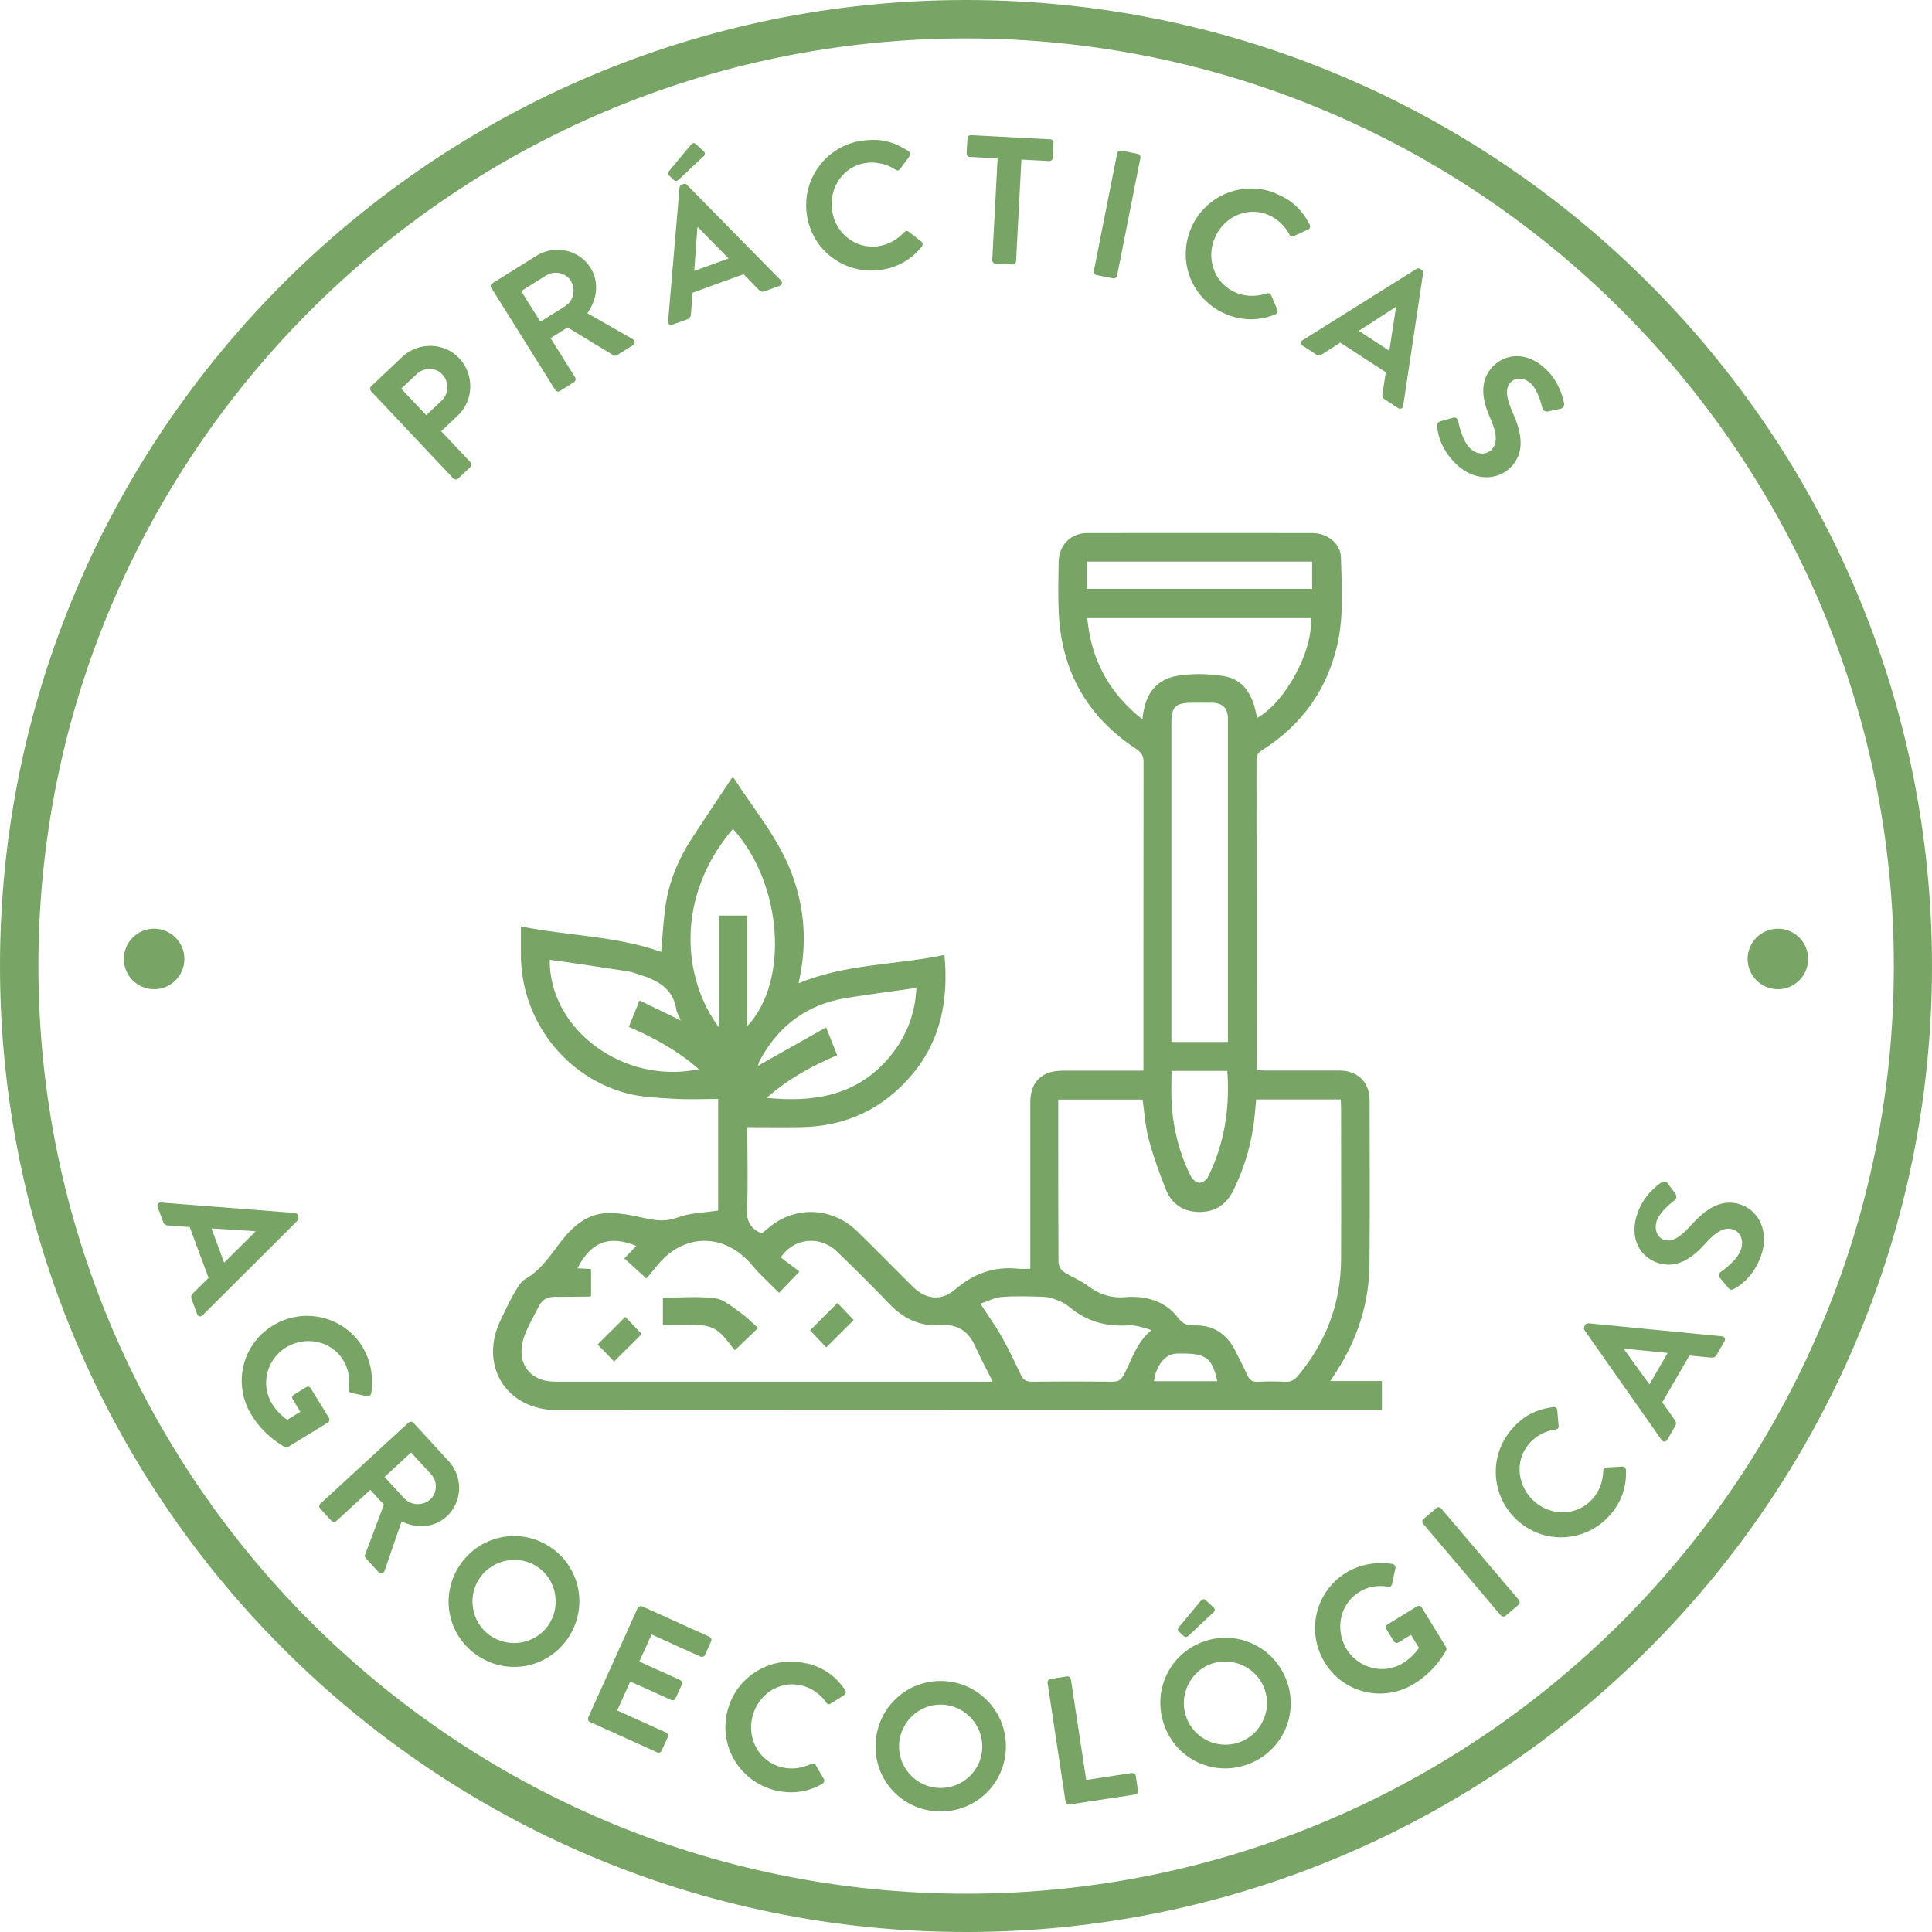 <?xml version="1.0" encoding="UTF-8"?>
<svg id="Capa_2" data-name="Capa 2" xmlns="http://www.w3.org/2000/svg" viewBox="0 0 158.96 158.96">
  <defs>
    <style>
      .cls-1 {
        fill: #78a565;
      }
    </style>
  </defs>
  <g id="Abast._sostenible" data-name="Abast. sostenible">
    <g>
      <g>
        <circle class="cls-1" cx="146.28" cy="78.9" r="2.49"/>
        <g>
          <path class="cls-1" d="M79.48,158.96C35.66,158.96,0,123.31,0,79.48S35.66,0,79.48,0s79.48,35.66,79.48,79.48-35.66,79.48-79.48,79.48ZM79.48,3.16C37.4,3.16,3.16,37.4,3.16,79.48s34.24,76.33,76.33,76.33,76.33-34.24,76.33-76.33S121.57,3.16,79.48,3.16Z"/>
          <circle class="cls-1" cx="12.68" cy="78.9" r="2.49"/>
          <g>
            <path class="cls-1" d="M30.53,32.18c-.1-.11-.11-.29.01-.4l2.55-2.41c1.33-1.26,3.45-1.21,4.69.1,1.27,1.35,1.21,3.48-.12,4.73l-1.36,1.28,2.41,2.55c.1.11.1.3-.01.4l-1,.94c-.12.11-.3.1-.4,0l-6.78-7.19ZM36.33,32.97c.61-.57.66-1.54.05-2.18-.56-.6-1.51-.57-2.11,0l-1.26,1.19,2.06,2.18,1.26-1.19Z"/>
            <path class="cls-1" d="M40.42,23.7c-.08-.13-.05-.3.09-.39l3.62-2.26c1.52-.95,3.52-.51,4.46.99.73,1.16.55,2.6-.27,3.73l3.74,2.13c.19.11.23.37.02.5l-1.33.83c-.11.07-.22.05-.27.01l-3.78-2.3-1.4.88,2.02,3.23c.08.13.03.31-.09.39l-1.16.73c-.14.09-.31.04-.39-.09l-5.24-8.37ZM46.52,25.17c.67-.42.89-1.37.44-2.07-.42-.67-1.35-.86-2.02-.44l-2.06,1.29,1.58,2.52,2.06-1.29Z"/>
            <path class="cls-1" d="M54.97,26.44l.94-11.01c.01-.1.06-.19.18-.24l.14-.05c.14-.05.22,0,.29.07l7.73,7.86c.15.15.1.37-.11.45l-1.22.44c-.21.08-.34.03-.51-.13l-1.23-1.27-4.19,1.52-.14,1.76c0,.16-.08.35-.3.43l-1.22.44c-.21.08-.39-.06-.37-.28ZM59.94,21.26l-2.52-2.57-.04.02-.26,3.58,2.82-1.02Z"/>
            <path class="cls-1" d="M70.99,11.57c1.49-.21,2.64.12,3.77.88.15.1.17.28.07.41l-.78,1.05c-.09.13-.23.15-.37.05-.7-.46-1.57-.67-2.4-.56-1.89.26-3.08,2.03-2.82,3.9.25,1.85,1.89,3.22,3.78,2.96.88-.12,1.59-.56,2.15-1.15.1-.12.27-.13.37-.05l1.05.82c.13.09.13.28.04.4-.87,1.11-2.08,1.75-3.4,1.93-2.96.41-5.67-1.62-6.07-4.58-.41-2.96,1.65-5.67,4.61-6.07Z"/>
            <path class="cls-1" d="M82.08,13.03l-2.28-.12c-.16,0-.28-.15-.27-.3l.07-1.22c0-.15.13-.28.3-.27l6.51.34c.16,0,.28.15.27.3l-.06,1.22c0,.15-.14.28-.3.27l-2.28-.12-.44,8.36c0,.15-.15.28-.3.27l-1.39-.07c-.15,0-.28-.15-.27-.3l.44-8.36Z"/>
            <path class="cls-1" d="M91.92,12.61c.03-.15.19-.25.33-.22l1.36.27c.15.03.25.19.22.33l-1.92,9.69c-.03.15-.19.25-.33.22l-1.36-.27c-.15-.03-.25-.19-.22-.34l1.92-9.69Z"/>
            <path class="cls-1" d="M104.88,15.89c1.41.54,2.25,1.38,2.88,2.59.08.16.02.33-.13.4l-1.19.55c-.14.07-.28.02-.35-.14-.39-.74-1.05-1.35-1.83-1.65-1.79-.68-3.68.3-4.36,2.06-.67,1.74.1,3.74,1.89,4.42.84.32,1.67.27,2.44.02.15-.05.3.02.35.13l.52,1.22c.07.14-.02.31-.16.37-1.3.55-2.67.53-3.91.05-2.79-1.07-4.18-4.15-3.11-6.94,1.07-2.79,4.18-4.17,6.97-3.1Z"/>
            <path class="cls-1" d="M107.18,27.99l9.37-5.87c.09-.05.19-.07.3,0l.12.08c.13.08.14.18.12.28l-1.64,10.91c-.03.21-.24.31-.42.19l-1.08-.71c-.19-.12-.23-.25-.2-.49l.27-1.75-3.74-2.44-1.49.95c-.13.09-.33.14-.53.01l-1.08-.71c-.19-.12-.18-.35,0-.46ZM114.31,28.85l.55-3.56-.04-.02-3.02,1.95,2.51,1.64Z"/>
            <path class="cls-1" d="M118.52,34.66l1.03-.29c.23-.07.41.11.43.28.02.09.28,1.56.97,2.23.55.54,1.33.58,1.77.12.53-.55.43-1.37-.11-2.6-.61-1.38-.99-3,.23-4.26.92-.95,2.7-1.37,4.4.28,1.09,1.06,1.39,2.43,1.45,2.79.04.17-.1.38-.28.42l-1,.22c-.21.05-.45-.03-.5-.23-.03-.14-.33-1.46-.92-2.03-.61-.59-1.34-.51-1.67-.16-.49.5-.42,1.23.1,2.42.63,1.42,1.23,3.21-.11,4.59-1.07,1.1-3.01,1.2-4.52-.27-1.35-1.31-1.53-2.71-1.54-3.12,0-.19,0-.29.26-.37Z"/>
          </g>
          <g>
            <path class="cls-1" d="M13.23,98.94l11.03.86c.1.01.19.06.24.18l.05.14c.05.14,0,.23-.06.3l-7.82,7.8c-.15.15-.37.11-.45-.1l-.45-1.22c-.08-.21-.03-.34.13-.51l1.26-1.25-1.55-4.18-1.76-.13c-.16,0-.35-.08-.43-.3l-.45-1.22c-.08-.21.06-.39.28-.37ZM18.45,103.88l2.56-2.54-.02-.04-3.59-.23,1.04,2.81Z"/>
            <path class="cls-1" d="M29.82,110.82c.7,1.14.93,2.51.72,3.83-.04.16-.18.27-.35.23l-1.31-.28c-.16-.04-.24-.16-.21-.33.15-.84,0-1.67-.44-2.37-.97-1.59-3.1-2.01-4.69-1.04-1.58.97-2.14,3.04-1.16,4.64.44.71.99,1.13,1.25,1.32l1.08-.66-.62-1.02c-.09-.14-.05-.3.08-.38l1.01-.62c.14-.09.3-.05.39.09l1.5,2.44c.08.13.03.3-.1.38l-3.25,1.99c-.1.06-.2.05-.27.02,0,0-1.63-.8-2.76-2.64-1.55-2.53-.79-5.8,1.75-7.35,2.54-1.56,5.84-.78,7.39,1.75Z"/>
            <path class="cls-1" d="M33.62,117.05c.11-.1.29-.1.4.02l2.89,3.14c1.21,1.31,1.15,3.36-.16,4.56-1.01.93-2.44,1.02-3.71.41l-1.4,4.07c-.07.21-.32.29-.49.1l-1.06-1.15c-.09-.1-.09-.2-.06-.27l1.56-4.13-1.12-1.22-2.8,2.57c-.11.1-.3.09-.4-.02l-.93-1.01c-.11-.12-.09-.3.02-.4l7.26-6.68ZM33.29,123.3c.54.58,1.5.62,2.12.06.58-.54.6-1.48.06-2.06l-1.65-1.79-2.18,2.01,1.65,1.79Z"/>
            <path class="cls-1" d="M45.42,127.39c2.43,1.74,2.97,5.08,1.23,7.51s-5.06,2.97-7.49,1.23c-2.43-1.74-2.97-5.05-1.24-7.48,1.74-2.43,5.07-3,7.49-1.26ZM40.3,134.55c1.53,1.09,3.68.75,4.78-.78,1.1-1.53.75-3.71-.78-4.8-1.53-1.09-3.69-.72-4.79.81-1.1,1.53-.74,3.68.79,4.77Z"/>
            <path class="cls-1" d="M52.47,132.31c.06-.13.23-.21.37-.14l5.53,2.5c.15.07.2.24.14.37l-.5,1.12c-.06.13-.23.21-.38.14l-4.02-1.82-1.01,2.23,3.36,1.52c.13.06.2.24.14.37l-.51,1.13c-.07.15-.24.2-.37.14l-3.36-1.52-1.08,2.38,4.02,1.82c.15.07.2.24.14.38l-.5,1.11c-.06.14-.23.21-.37.14l-5.53-2.5c-.15-.07-.2-.24-.14-.38l4.07-9Z"/>
            <path class="cls-1" d="M66.36,136.85c1.46.36,2.41,1.08,3.18,2.21.1.15.06.32-.09.41l-1.11.7c-.13.09-.28.06-.36-.09-.48-.69-1.21-1.21-2.02-1.4-1.86-.45-3.61.76-4.06,2.59-.44,1.81.57,3.69,2.43,4.14.87.21,1.69.06,2.42-.28.14-.07.3-.02.36.09l.67,1.15c.09.13.02.31-.11.39-1.22.72-2.58.86-3.87.55-2.9-.71-4.67-3.59-3.96-6.49.71-2.9,3.62-4.66,6.52-3.95Z"/>
            <path class="cls-1" d="M77.55,138.31c2.98.09,5.3,2.56,5.21,5.54-.09,2.98-2.55,5.28-5.53,5.19-2.98-.09-5.28-2.53-5.19-5.51.09-2.98,2.53-5.31,5.51-5.22ZM77.29,147.11c1.88.06,3.48-1.43,3.53-3.31.06-1.88-1.45-3.49-3.33-3.55s-3.46,1.46-3.52,3.34c-.05,1.88,1.43,3.46,3.31,3.52Z"/>
            <path class="cls-1" d="M86.19,138.46c-.02-.15.08-.3.24-.32l1.36-.21c.15-.02.3.09.32.24l1.26,8.28,3.76-.57c.16-.02.3.09.32.24l.18,1.21c.02.15-.08.3-.24.32l-5.4.82c-.16.03-.3-.09-.32-.24l-1.48-9.77Z"/>
            <path class="cls-1" d="M99.04,135.06c2.82-.99,5.86.49,6.85,3.3.99,2.81-.48,5.84-3.29,6.83-2.81.99-5.84-.46-6.82-3.28-.99-2.81.45-5.86,3.27-6.85ZM97.39,134.61l-.42-.4c-.1-.09-.06-.23,0-.3l1.82-2.19c.12-.15.27-.19.38-.09l.65.59c.16.13.16.31.05.41l-2.08,1.95c-.16.15-.28.13-.39.03ZM101.95,143.36c1.77-.62,2.73-2.58,2.11-4.36-.62-1.77-2.6-2.73-4.38-2.11-1.77.62-2.71,2.61-2.08,4.38.62,1.77,2.58,2.71,4.35,2.09Z"/>
            <path class="cls-1" d="M110.75,129.4c1.14-.7,2.51-.93,3.83-.72.16.04.27.18.23.35l-.28,1.31c-.04.17-.16.24-.33.21-.84-.15-1.67,0-2.37.44-1.59.97-2.01,3.1-1.04,4.69.97,1.58,3.04,2.14,4.64,1.16.71-.44,1.13-.99,1.32-1.25l-.66-1.08-1.02.62c-.14.09-.3.05-.38-.08l-.62-1c-.09-.14-.05-.31.09-.39l2.44-1.5c.13-.08.3-.03.38.1l1.99,3.25c.06.1.05.2.02.27,0,0-.8,1.63-2.64,2.76-2.53,1.55-5.8.79-7.35-1.75-1.56-2.54-.78-5.83,1.75-7.39Z"/>
            <path class="cls-1" d="M117.09,125.38c-.1-.11-.08-.3.03-.4l1.06-.9c.11-.1.3-.08.4.03l6.39,7.53c.1.11.08.3-.03.4l-1.06.9c-.11.1-.3.08-.4-.03l-6.38-7.53Z"/>
            <path class="cls-1" d="M124.39,117.58c.99-1.14,2.07-1.64,3.42-1.81.18-.02.31.09.32.26l.11,1.3c.02.16-.08.27-.24.28-.83.11-1.62.52-2.17,1.15-1.26,1.44-.98,3.55.43,4.79,1.4,1.23,3.54,1.19,4.79-.25.59-.67.83-1.47.86-2.28,0-.16.12-.27.25-.28l1.33-.07c.16-.02.28.13.29.28.07,1.41-.42,2.68-1.29,3.68-1.96,2.25-5.33,2.49-7.57.53-2.25-1.96-2.48-5.35-.52-7.59Z"/>
            <path class="cls-1" d="M136.72,118.49l-6.35-9.04c-.05-.08-.08-.18-.02-.3l.08-.13c.07-.13.17-.14.27-.14l10.98,1.07c.21.02.32.22.21.41l-.65,1.12c-.11.19-.24.24-.48.22l-1.76-.17-2.23,3.85,1.02,1.44c.1.13.16.32.04.52l-.65,1.12c-.11.19-.34.2-.46.03ZM137.21,111.32l-3.58-.36-.02.04,2.1,2.91,1.5-2.59Z"/>
            <path class="cls-1" d="M142.2,105.97l-.68-.82c-.16-.18-.07-.42.07-.51.07-.05,1.31-.89,1.64-1.8.27-.73,0-1.45-.61-1.67-.72-.26-1.43.16-2.33,1.17-1.01,1.12-2.34,2.14-3.99,1.53-1.25-.45-2.36-1.91-1.54-4.14.52-1.43,1.65-2.26,1.96-2.46.14-.11.39-.06.49.09l.61.82c.13.17.16.42-.01.55-.11.09-1.2.9-1.48,1.67-.29.8.09,1.43.53,1.59.66.24,1.3-.12,2.18-1.08,1.04-1.16,2.43-2.44,4.24-1.78,1.45.52,2.32,2.26,1.6,4.23-.64,1.77-1.85,2.51-2.22,2.69-.17.08-.27.13-.45-.08Z"/>
          </g>
          <g>
            <path class="cls-1" d="M42.85,76.22c3.91.79,7.85.78,11.55,2.1.11-1.26.18-2.51.35-3.74.29-2.04,1.07-3.92,2.2-5.64,1.08-1.66,2.19-3.31,3.28-4.95.09.03.16.03.17.06,1.69,2.65,3.77,5.06,4.84,8.08.97,2.74,1.15,5.53.54,8.38-.02.11-.04.23-.07.39,3.86-1.61,7.99-1.49,12-2.33.34,3.69-.29,7.03-2.68,9.86-2.39,2.83-5.46,4.26-9.16,4.31-1.43.02-2.85,0-4.38,0v.81c0,1.96.07,3.93-.03,5.89-.05,1.01.26,1.65,1.22,2.05.24-.2.51-.44.8-.66,2.14-1.63,5.04-1.46,7.04.47,1.55,1.5,3.05,3.05,4.59,4.57,1.07,1.06,2.33,1.2,3.47.23,1.52-1.31,3.22-1.93,5.22-1.71.3.03.62,0,.97,0,0-.38,0-.69,0-1,0-4.22,0-8.44,0-12.66,0-1.72.93-2.63,2.66-2.64,2.18,0,4.36,0,6.65,0v-.79c0-8.2,0-16.39.01-24.59,0-.53-.18-.8-.61-1.09-4.03-2.65-6.15-6.41-6.37-11.22-.06-1.38-.03-2.76-.01-4.15.02-1.4.99-2.39,2.39-2.39,6.16-.01,12.32,0,18.47,0,1.25,0,2.34.84,2.37,2.01.06,2.42.25,4.85-.31,7.24-.87,3.69-2.93,6.55-6.13,8.58-.34.21-.51.42-.51.85.01,8.34.01,16.68.01,25.03,0,.14.01.28.02.48.26.01.49.03.72.03,2.01,0,4.02,0,6.04,0,1.55,0,2.52.95,2.52,2.48,0,4.49.03,8.97-.01,13.46-.03,3.15-.96,6.06-2.65,8.72-.17.26-.34.52-.58.89h4.25v2.37c-1.65,0-3.27,0-4.89,0-21,0-41.99.02-62.99.02-4.18,0-6.46-3.71-4.6-7.47.35-.72.68-1.45,1.08-2.14.25-.43.53-.95.93-1.18,1.28-.73,2.03-1.92,2.88-3.02.97-1.26,2.11-2.3,3.73-2.39,1.08-.06,2.2.18,3.28.42.91.2,1.7.28,2.64-.07,1.01-.38,2.16-.39,3.33-.57v-9.18c-1.23,0-2.48.06-3.72-.02-1.25-.07-2.53-.12-3.74-.43-5.13-1.33-8.73-6.03-8.77-11.34,0-.75,0-1.5,0-2.4ZM103.36,90.45c-.04.44-.09.85-.12,1.26-.2,2.17-.79,4.23-1.74,6.19-.57,1.18-1.51,1.83-2.82,1.82-1.28-.01-2.26-.63-2.74-1.82-.55-1.36-1.05-2.76-1.43-4.18-.28-1.06-.35-2.18-.5-3.25h-6.94c0,1.29,0,2.52,0,3.76,0,3.2,0,6.4.02,9.6,0,.27.18.65.39.79.64.43,1.39.7,2,1.16.96.73,1.99,1.06,3.19.94.31-.03.63-.02.94,0,1.35.1,2.5.63,3.32,1.71.37.49.75.64,1.33.62,1.53-.04,2.64.66,3.34,2.02.34.67.7,1.33,1,2.02.19.44.44.63.93.6.72-.04,1.46-.04,2.18,0,.49.03.8-.15,1.11-.52,2.3-2.77,3.5-5.94,3.52-9.55.02-4.17,0-8.34,0-12.51,0-.21-.02-.42-.03-.65h-6.95ZM64.1,106.37c-.75-.76-1.54-1.45-2.2-2.25-2.26-2.71-5.63-2.69-7.81-.02-.32.39-.64.78-.9,1.1-.7-.64-1.25-1.14-1.82-1.66.34-.36.65-.68.98-1.03-2.25-.91-3.71-.34-4.84,1.84.38.02.75.04,1.12.06v2.19c-.05.05-.07.08-.09.08-.97,0-1.94.03-2.91.02-.6,0-1.02.23-1.29.76-.41.83-.89,1.62-1.2,2.48-.2.54-.29,1.19-.19,1.75.24,1.28,1.29,1.99,2.74,1.99,10.72,0,21.43,0,32.15,0,1.23,0,2.46,0,3.84,0-.51-1.03-1.01-1.94-1.43-2.88-.55-1.27-1.46-1.87-2.85-1.77-1.69.12-3.05-.52-4.21-1.73-1.41-1.47-2.86-2.91-4.32-4.32-1.37-1.33-3.53-1.17-4.63.48.5.38,1.03.78,1.54,1.16-.62.64-1.12,1.17-1.68,1.75ZM101.03,85.73v-.94c0-6.95,0-13.91,0-20.86,0-1.6,0-3.2,0-4.8,0-.86-.44-1.29-1.3-1.31-.56-.01-1.11,0-1.67,0-1.34,0-1.68.34-1.68,1.67,0,8.48,0,16.96,0,25.44v.8h4.66ZM89.46,50.86c.32,3.45,1.8,6.17,4.54,8.33.16-1.92,1-3.26,2.83-3.58,1.22-.21,2.52-.18,3.75,0,1.65.23,2.51,1.42,2.84,3.46,2.3-1.22,4.66-5.57,4.43-8.21h-18.4ZM80.68,107.29c.65,1,1.24,1.81,1.73,2.68.58,1.03,1.09,2.1,1.59,3.17.19.41.44.54.89.54,2.23-.02,4.45-.02,6.68,0,.45,0,.68-.16.89-.55.67-1.25,1.04-2.68,2.28-3.69-.65-.21-1.29-.43-1.93-.39-1.78.11-3.35-.31-4.73-1.44-.24-.2-.51-.39-.79-.51-.42-.17-.86-.37-1.3-.39-1.18-.05-2.38-.09-3.55,0-.63.05-1.23.38-1.76.55ZM63.08,90.33c3.84.38,7.26-.16,9.89-3.11,1.49-1.67,2.32-3.63,2.43-5.94-1.98.28-3.88.53-5.76.83-3.23.52-5.59,2.28-7.13,5.15-.08.15-.12.33-.15.43,1.85-1.04,3.69-2.08,5.61-3.16.35.89.62,1.57.91,2.29-2.11.89-4.04,1.96-5.79,3.5ZM61.47,84.44c3.52-3.71,2.88-11.81-1.17-16.24-4.73,5.56-4.17,12.29-1.15,16.33v-9.2h2.32v9.11ZM52.61,82.31c1.17.57,2.23,1.08,3.4,1.65-.16-.39-.33-.65-.37-.93-.28-1.77-1.61-2.39-3.07-2.86-.3-.1-.6-.2-.91-.25-1.27-.2-2.53-.39-3.8-.58-.87-.13-1.74-.25-2.63-.37-.05,5.78,6.14,10.3,12.27,9-1.73-1.52-3.68-2.59-5.76-3.48.3-.75.57-1.41.88-2.18ZM89.43,48.45h18.53v-2.24h-18.53v2.24ZM96.39,88.11c0,.87-.03,1.67,0,2.46.11,2.18.61,4.26,1.59,6.21.12.24.44.52.68.54.24.01.61-.23.72-.46,1.37-2.75,1.82-5.68,1.6-8.75h-4.6ZM100.16,113.64c-.44-1.98-.96-2.33-3.33-2.27-.94.02-1.68.91-1.89,2.27h5.21Z"/>
            <path class="cls-1" d="M62.37,109.27c-.67.64-1.19,1.14-1.91,1.83-.4-.48-.78-1.06-1.28-1.49-.35-.3-.87-.51-1.33-.55-1.08-.08-2.17-.03-3.31-.03v-2.26c1.43,0,2.89-.13,4.3.05.72.09,1.39.7,2.03,1.14.53.37.99.84,1.5,1.3Z"/>
            <path class="cls-1" d="M68.9,107.2c.41.43.9.95,1.34,1.41-.73.72-1.49,1.48-2.26,2.25-.4-.42-.9-.94-1.33-1.4.73-.73,1.48-1.49,2.26-2.26Z"/>
            <path class="cls-1" d="M50.53,112.03c-.42-.43-.92-.95-1.36-1.41.75-.74,1.5-1.49,2.28-2.27.41.43.91.95,1.35,1.41-.74.74-1.5,1.49-2.27,2.26Z"/>
          </g>
        </g>
      </g>
      <path class="cls-1" d="M55.44,14.81l-.42-.4c-.1-.09-.06-.23,0-.3l1.82-2.19c.12-.15.27-.19.38-.09l.65.59c.16.13.16.31.05.41l-2.08,1.95c-.16.15-.28.13-.39.03Z"/>
    </g>
  </g>
</svg>